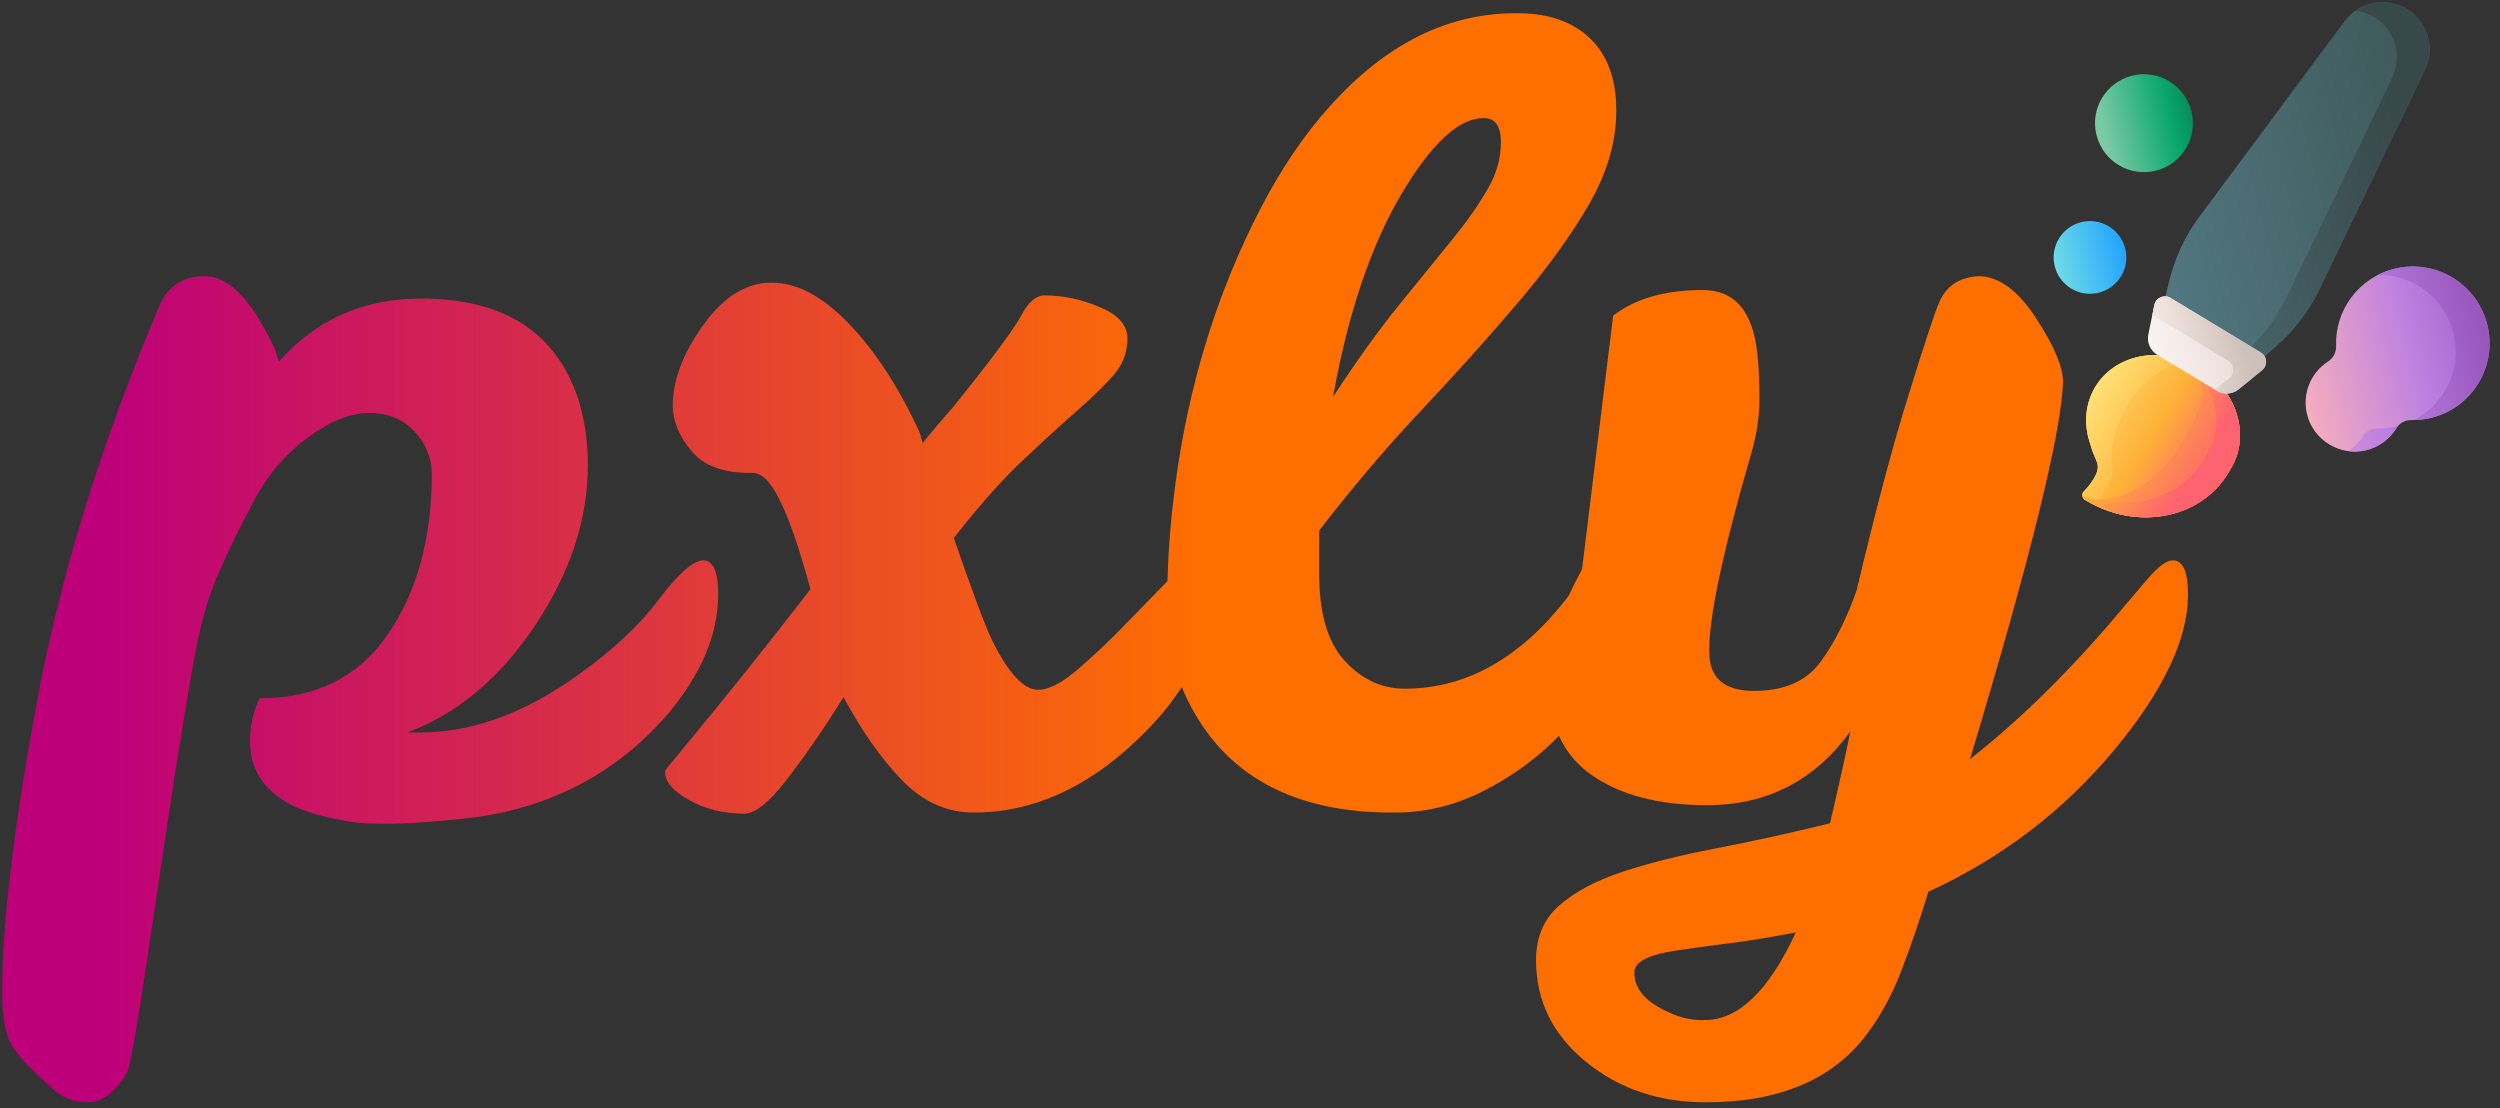 <?xml version="1.0" encoding="UTF-8" standalone="no"?>
<!DOCTYPE svg PUBLIC "-//W3C//DTD SVG 1.1//EN" "http://www.w3.org/Graphics/SVG/1.1/DTD/svg11.dtd">
<svg width="100%" height="100%" viewBox="0 0 203 90" version="1.1" xmlns="http://www.w3.org/2000/svg" xmlns:xlink="http://www.w3.org/1999/xlink" xml:space="preserve" xmlns:serif="http://www.serif.com/" style="fill-rule:evenodd;clip-rule:evenodd;stroke-linejoin:round;stroke-miterlimit:2;">
    <rect x="0" y="0" width="203" height="90" fill="#333333" stroke="none"/>
    <g transform="matrix(1,0,0,1,-714.359,-100.651)">
        <g>
            <g transform="matrix(15.014,0,0,15.014,-8785.04,-5727.97)">
                <g transform="matrix(1,0,0,1,0.2,0)">
                    <path d="M634.011,390.168C634.212,389.941 634.468,389.827 634.78,389.827C635.227,389.827 635.51,390.009 635.63,390.371C635.664,390.479 635.682,390.598 635.682,390.729C635.682,391.022 635.586,391.311 635.396,391.596C635.205,391.881 634.975,392.074 634.705,392.174L634.774,392.174C635.056,392.174 635.341,392.07 635.63,391.862C635.815,391.731 635.96,391.595 636.066,391.454C636.172,391.314 636.252,391.243 636.306,391.243C636.36,391.243 636.387,391.305 636.387,391.428C636.387,391.644 636.294,391.862 636.109,392.081C635.832,392.397 635.477,392.582 635.046,392.636C634.734,392.671 634.512,392.677 634.381,392.654C634.25,392.631 634.15,392.602 634.081,392.567C633.93,392.49 633.855,392.374 633.855,392.22C633.855,392.135 633.873,392.058 633.907,391.989C634.212,391.989 634.443,391.873 634.601,391.642C634.759,391.411 634.838,391.122 634.838,390.775C634.838,390.691 634.807,390.614 634.745,390.547C634.684,390.48 634.602,390.446 634.5,390.446C634.398,390.446 634.287,390.49 634.167,390.579C634.048,390.667 633.953,390.778 633.881,390.911C633.81,391.044 633.745,391.175 633.688,391.304C633.63,391.433 633.584,391.596 633.549,391.793C633.487,392.147 633.417,392.595 633.338,393.136C633.259,393.678 633.21,393.969 633.191,394.009C633.171,394.049 633.142,394.087 633.104,394.122C633.065,394.156 633.025,394.174 632.983,394.174C632.905,394.174 632.842,394.151 632.792,394.104C632.653,393.985 632.572,393.893 632.549,393.83C632.526,393.766 632.514,393.684 632.514,393.584C632.514,393.207 632.578,392.677 632.705,391.995C632.832,391.313 633.052,390.604 633.364,389.868C633.41,389.76 633.492,389.706 633.61,389.706C633.727,389.706 633.84,389.81 633.948,390.018C633.979,390.072 634,390.122 634.011,390.168Z" style="fill:url(#_Linear1);fill-rule:nonzero;"/>
                </g>
                <path d="M637.265,391.983C637.154,392.16 637.05,392.31 636.956,392.431C636.862,392.553 636.786,392.613 636.728,392.613C636.616,392.613 636.516,392.588 636.427,392.538C636.339,392.488 636.296,392.436 636.3,392.382C636.3,392.378 636.321,392.351 636.364,392.301C636.61,392.004 636.851,391.704 637.086,391.399C637.005,391.099 636.93,390.906 636.861,390.822C636.83,390.783 636.795,390.766 636.757,390.77C636.61,390.77 636.504,390.729 636.439,390.648C636.373,390.567 636.341,390.486 636.341,390.405C636.341,390.271 636.395,390.126 636.505,389.972C636.615,389.818 636.738,389.741 636.875,389.741C637.012,389.741 637.152,389.815 637.294,389.963C637.437,390.112 637.564,390.307 637.676,390.55L637.693,390.608C637.743,390.546 637.797,390.482 637.855,390.417C638.063,390.159 638.186,389.993 638.225,389.92C638.263,389.847 638.306,389.81 638.352,389.81C638.452,389.81 638.552,389.831 638.652,389.874C638.753,389.916 638.802,389.974 638.8,390.047C638.798,390.12 638.775,390.183 638.73,390.235C638.686,390.287 638.623,390.349 638.543,390.42C638.462,390.491 638.363,390.581 638.248,390.689C638.132,390.796 638.003,390.941 637.861,391.122C637.961,391.411 638.03,391.596 638.069,391.677C638.157,391.854 638.24,391.943 638.317,391.943C638.375,391.943 638.446,391.906 638.531,391.833C638.616,391.76 638.701,391.68 638.785,391.593C638.87,391.506 638.948,391.426 639.019,391.353C639.091,391.28 639.14,391.243 639.167,391.243C639.221,391.243 639.248,391.309 639.248,391.44C639.248,391.71 639.112,391.972 638.84,392.226C638.569,392.48 638.279,392.607 637.97,392.607C637.824,392.607 637.694,392.549 637.58,392.431C637.467,392.314 637.362,392.164 637.265,391.983Z" style="fill:url(#_Linear2);fill-rule:nonzero;"/>
                <path d="M640.248,392.607C639.697,392.611 639.321,392.405 639.121,391.989C639.051,391.843 639.016,391.659 639.016,391.437C639.016,391.216 639.036,390.98 639.074,390.729C639.151,390.228 639.3,389.766 639.519,389.342C639.631,389.126 639.756,388.941 639.895,388.787C640.199,388.448 640.538,388.28 640.912,388.284C641.078,388.284 641.208,388.33 641.302,388.42C641.397,388.511 641.444,388.641 641.444,388.81C641.444,388.98 641.394,389.15 641.294,389.322C641.194,389.493 641.065,389.67 640.909,389.853C640.753,390.036 640.581,390.228 640.392,390.429C640.203,390.629 640.018,390.847 639.837,391.082L639.837,391.313C639.837,391.529 639.883,391.687 639.976,391.787C640.068,391.887 640.176,391.937 640.3,391.937C640.631,391.937 640.924,391.773 641.178,391.446C641.282,391.311 641.361,391.243 641.415,391.243C641.469,391.243 641.496,391.309 641.496,391.44C641.496,391.571 641.46,391.705 641.389,391.842C641.318,391.978 641.224,392.104 641.109,392.217C640.993,392.331 640.86,392.424 640.71,392.498C640.56,392.571 640.406,392.607 640.248,392.607ZM640.56,389.504C640.641,389.404 640.704,389.313 640.75,389.232C640.797,389.151 640.82,389.067 640.82,388.981C640.82,388.894 640.789,388.851 640.727,388.851C640.592,388.851 640.443,388.989 640.279,389.267C640.116,389.544 639.993,389.908 639.912,390.359C640.043,390.159 640.164,389.991 640.274,389.856C640.383,389.721 640.479,389.604 640.56,389.504Z" style="fill:url(#_Linear3);fill-rule:nonzero;"/>
                <path d="M642.71,392.168C642.517,392.434 642.259,392.567 641.935,392.567C641.673,392.567 641.464,392.512 641.308,392.402C641.152,392.292 641.074,392.118 641.074,391.879C641.074,391.779 641.089,391.687 641.117,391.602C641.146,391.517 641.194,391.413 641.259,391.29L641.427,389.92C641.546,389.827 641.708,389.781 641.912,389.781C642.085,389.781 642.184,389.897 642.207,390.128C642.215,390.197 642.218,390.279 642.218,390.374C642.218,390.468 642.203,390.567 642.172,390.671C642.018,391.203 641.943,391.559 641.947,391.74C641.947,391.879 642.028,391.949 642.19,391.949C642.351,391.949 642.471,391.897 642.548,391.793C642.625,391.688 642.69,391.559 642.744,391.405C642.845,390.978 642.938,390.625 643.025,390.348C643.111,390.07 643.166,389.904 643.189,389.851C643.228,389.758 643.301,389.71 643.409,389.706C643.517,389.71 643.619,389.786 643.715,389.934C643.812,390.083 643.86,390.197 643.86,390.278C643.852,390.548 643.685,391.228 643.357,392.318C643.607,392.122 643.856,391.881 644.103,391.596C644.187,391.496 644.259,391.412 644.316,391.345C644.374,391.277 644.42,391.243 644.455,391.243C644.509,391.243 644.536,391.305 644.536,391.428C644.536,391.671 644.4,391.954 644.129,392.278C643.857,392.602 643.525,392.854 643.132,393.035C643.085,393.189 643.035,393.336 642.981,393.474C642.927,393.613 642.858,393.734 642.773,393.839C642.588,394.062 642.307,394.174 641.929,394.174C641.675,394.174 641.458,394.101 641.279,393.954C641.1,393.808 641.01,393.625 641.01,393.405C641.01,393.282 641.052,393.183 641.135,393.11C641.218,393.037 641.331,392.976 641.476,392.928C641.62,392.88 641.789,392.838 641.981,392.801C642.174,392.764 642.38,392.719 642.6,392.665C642.654,392.434 642.69,392.268 642.71,392.168ZM641.924,393.729C642.105,393.729 642.269,393.571 642.415,393.255C642.276,393.282 642.153,393.302 642.045,393.315C641.937,393.329 641.845,393.341 641.768,393.353C641.613,393.376 641.538,393.417 641.542,393.474C641.542,393.548 641.586,393.609 641.672,393.659C641.759,393.709 641.843,393.733 641.924,393.729Z" style="fill:url(#_Linear4);fill-rule:nonzero;"/>
            </g>
            <g transform="matrix(0.069,-0.017,0.017,0.069,875.4,108.696)">
                <g>
                    <path d="M173.604,477.776C205.298,446.083 201.81,391.311 165.627,356.009C129.963,321.214 75.445,318.904 44.703,350.836C28.579,367.586 21.994,390.472 24.582,413.489C24.566,413.345 24.541,413.2 24.526,413.055C24.589,433.248 32.892,437.266 18.323,451.836C14,456.159 9.249,459.825 4.177,462.842C0.838,464.828 0.596,469.659 3.65,472.742C3.931,473.026 4.214,473.309 4.499,473.591C52.698,521.452 126.473,524.893 169.204,482.171C172.066,479.311 170.591,480.79 173.604,477.776Z" style="fill:url(#_Linear5);fill-rule:nonzero;"/>
                    <path d="M173.604,477.776C205.298,446.083 201.81,391.311 165.627,356.009C129.963,321.214 75.445,318.904 44.703,350.836C28.579,367.586 21.994,390.472 24.582,413.489C24.566,413.345 24.541,413.2 24.526,413.055C24.589,433.248 32.892,437.266 18.323,451.836C14,456.159 9.249,459.825 4.177,462.842C0.838,464.828 0.596,469.659 3.65,472.742C3.931,473.026 4.214,473.309 4.499,473.591C52.698,521.452 126.473,524.893 169.204,482.171C172.066,479.311 170.591,480.79 173.604,477.776Z" style="fill:url(#_Linear6);fill-rule:nonzero;"/>
                    <path d="M143.773,447.945C175.466,416.251 185.565,375.065 166.051,356.432C146.818,338.068 105.55,349.009 74.531,380.665C58.262,397.268 47.875,416.353 44.493,433.4C44.514,433.293 44.529,433.188 44.551,433.081C39.891,448.55 45.321,449.695 30.751,464.265C26.428,468.587 21.931,472.507 17.338,476.002C15.913,477.088 14.868,478.496 14.331,479.855C13.73,481.38 27.291,493.128 34.994,495.049C63.817,502.236 105.656,486.057 139.373,452.342C142.235,449.48 140.759,450.959 143.773,447.945Z" style="fill:url(#_Linear7);fill-rule:nonzero;"/>
                    <path d="M173.603,477.773C170.586,480.79 172.065,479.311 169.203,482.173C126.475,524.89 52.699,521.448 4.504,473.591C4.213,473.311 3.933,473.031 3.653,472.741C2.445,471.522 1.756,470.027 1.569,468.546C33.942,488.615 86.177,476.131 124.668,437.639C127.53,434.776 126.057,436.26 129.074,433.244C157.322,404.997 175.87,377.372 154.489,346.614C158.363,349.422 162.086,352.558 165.628,356.011C201.815,391.312 205.296,446.082 173.603,477.773Z" style="fill:url(#_Linear8);fill-rule:nonzero;"/>
                    <path d="M165.627,356.009C162.088,352.556 158.361,349.428 154.491,346.617C179.747,381.311 179.23,427.364 151.211,455.383C148.197,458.397 149.672,456.918 146.81,459.778C109.491,497.091 48.492,499.187 1.532,467.236C1.39,469.118 2.083,471.159 3.65,472.742C3.931,473.026 4.214,473.309 4.499,473.591C52.698,521.452 126.473,524.893 169.204,482.171C172.065,479.311 170.59,480.79 173.604,477.776C205.299,446.083 201.81,391.311 165.627,356.009Z" style="fill:url(#_Linear9);fill-rule:nonzero;"/>
                </g>
                <g>
                    <g>
                        <path d="M494.696,15.795C475.042,-3.86 443.668,-5.356 422.233,12.34L207.689,189.457C186.527,206.928 169.105,228.489 156.467,252.849L122.127,319.041L191.45,388.364L257.642,354.024C282.003,341.387 303.563,323.964 321.034,302.802L498.151,88.258C515.846,66.823 514.35,35.449 494.696,15.795Z" style="fill:url(#_Linear10);fill-rule:nonzero;"/>
                        <path d="M494.696,15.795C479.259,0.357 456.594,-3.871 437.191,3.597C444.042,6.231 450.451,10.302 455.943,15.796C475.598,35.45 477.094,66.824 459.398,88.259L282.282,302.802C264.81,323.964 243.25,341.387 218.89,354.024L178.212,375.127L191.45,388.365L257.642,354.025C282.003,341.388 303.563,323.965 321.034,302.803L498.151,88.258C515.846,66.823 514.35,35.449 494.696,15.795Z" style="fill:url(#_Linear11);fill-rule:nonzero;"/>
                        <path d="M133.516,275.213L118.758,306.338C114.787,314.712 116.512,324.678 123.065,331.232L179.258,387.425C185.812,393.979 195.778,395.704 204.152,391.732L235.277,376.975C242.989,373.318 244.753,363.125 238.717,357.09L153.399,271.772C147.365,265.738 137.173,267.501 133.516,275.213Z" style="fill:url(#_Linear12);fill-rule:nonzero;"/>
                        <path d="M238.718,357.091L153.4,271.773C147.365,265.737 137.173,267.501 133.516,275.213L128.553,285.679L199.965,357.091C206.001,363.126 204.237,373.318 196.525,376.976L177.723,385.89L179.258,387.425C185.812,393.979 195.778,395.704 204.152,391.732L235.277,376.975C242.99,373.318 244.754,363.126 238.718,357.091Z" style="fill:url(#_Linear13);fill-rule:nonzero;"/>
                    </g>
                </g>
                <circle cx="171.7" cy="70.689" r="55.933" style="fill:url(#_Linear14);"/>
                <circle cx="75.113" cy="204.866" r="41.531" style="fill:url(#_Linear15);"/>
                <path d="M409.638,300.635C367.412,300.738 332.203,330.675 323.958,370.48C322.518,377.438 317.435,383.105 310.718,385.422C288.746,393.001 272.973,413.879 273.037,438.441C273.115,468.818 297.966,493.89 328.342,494.224C343.806,494.393 357.84,488.283 368.06,478.288C373.115,473.344 380.432,471.341 387.266,473.157C394.473,475.073 402.045,476.094 409.856,476.094C458.307,476.094 497.585,436.816 497.586,388.365C497.587,339.874 458.131,300.517 409.638,300.635Z" style="fill:url(#_Linear16);fill-rule:nonzero;"/>
                <g>
                    <path d="M369.929,476.095C362.119,476.095 354.546,475.074 347.339,473.158C340.505,471.342 333.189,473.345 328.133,478.289C322.727,483.576 316.246,487.76 309.06,490.519C315.072,492.838 321.567,494.15 328.342,494.225C343.806,494.394 357.84,488.284 368.06,478.289C368.898,477.47 369.803,476.739 370.753,476.085C370.478,476.087 370.205,476.095 369.929,476.095Z" style="fill:url(#_Linear17);fill-rule:nonzero;"/>
                    <path d="M409.638,300.635C402.847,300.651 396.241,301.45 389.895,302.927C428.693,311.979 457.66,346.817 457.659,388.367C457.658,429.95 428.726,464.775 389.893,473.812C396.306,475.305 402.988,476.096 409.856,476.096C458.307,476.096 497.585,436.818 497.586,388.367C497.587,339.873 458.131,300.517 409.638,300.635Z" style="fill:url(#_Linear18);fill-rule:nonzero;"/>
                </g>
            </g>
        </g>
    </g>
    <defs>
        <linearGradient id="_Linear1" x1="0" y1="0" x2="1" y2="0" gradientUnits="userSpaceOnUse" gradientTransform="matrix(6.589,0,0,3.393,632.977,391.743)"><stop offset="0" style="stop-color:rgb(189,0,121);stop-opacity:1"/><stop offset="0.01" style="stop-color:rgb(189,0,121);stop-opacity:1"/><stop offset="0.95" style="stop-color:rgb(255,111,0);stop-opacity:1"/><stop offset="1" style="stop-color:rgb(255,111,0);stop-opacity:1"/></linearGradient>
        <linearGradient id="_Linear2" x1="0" y1="0" x2="1" y2="0" gradientUnits="userSpaceOnUse" gradientTransform="matrix(6.589,0,0,3.393,632.977,391.743)"><stop offset="0" style="stop-color:rgb(189,0,121);stop-opacity:1"/><stop offset="0.01" style="stop-color:rgb(189,0,121);stop-opacity:1"/><stop offset="0.95" style="stop-color:rgb(255,111,0);stop-opacity:1"/><stop offset="1" style="stop-color:rgb(255,111,0);stop-opacity:1"/></linearGradient>
        <linearGradient id="_Linear3" x1="0" y1="0" x2="1" y2="0" gradientUnits="userSpaceOnUse" gradientTransform="matrix(6.589,0,0,3.393,632.977,391.743)"><stop offset="0" style="stop-color:rgb(189,0,121);stop-opacity:1"/><stop offset="0.01" style="stop-color:rgb(189,0,121);stop-opacity:1"/><stop offset="0.95" style="stop-color:rgb(255,111,0);stop-opacity:1"/><stop offset="1" style="stop-color:rgb(255,111,0);stop-opacity:1"/></linearGradient>
        <linearGradient id="_Linear4" x1="0" y1="0" x2="1" y2="0" gradientUnits="userSpaceOnUse" gradientTransform="matrix(6.589,0,0,3.393,632.977,391.743)"><stop offset="0" style="stop-color:rgb(189,0,121);stop-opacity:1"/><stop offset="0.01" style="stop-color:rgb(189,0,121);stop-opacity:1"/><stop offset="0.95" style="stop-color:rgb(255,111,0);stop-opacity:1"/><stop offset="1" style="stop-color:rgb(255,111,0);stop-opacity:1"/></linearGradient>
        <linearGradient id="_Linear5" x1="0" y1="0" x2="1" y2="0" gradientUnits="userSpaceOnUse" gradientTransform="matrix(127.911,127.911,-127.911,127.911,32.683,362.393)"><stop offset="0" style="stop-color:rgb(254,233,3);stop-opacity:1"/><stop offset="0.23" style="stop-color:rgb(254,229,5);stop-opacity:1"/><stop offset="0.42" style="stop-color:rgb(254,219,11);stop-opacity:1"/><stop offset="0.59" style="stop-color:rgb(254,202,21);stop-opacity:1"/><stop offset="0.75" style="stop-color:rgb(254,178,35);stop-opacity:1"/><stop offset="0.9" style="stop-color:rgb(254,148,53);stop-opacity:1"/><stop offset="1" style="stop-color:rgb(254,125,67);stop-opacity:1"/></linearGradient>
        <linearGradient id="_Linear6" x1="0" y1="0" x2="1" y2="0" gradientUnits="userSpaceOnUse" gradientTransform="matrix(127.911,127.911,-127.911,127.911,32.683,362.393)"><stop offset="0" style="stop-color:rgb(255,225,119);stop-opacity:1"/><stop offset="0.57" style="stop-color:rgb(254,177,55);stop-opacity:1"/><stop offset="1" style="stop-color:rgb(254,100,111);stop-opacity:1"/></linearGradient>
        <linearGradient id="_Linear7" x1="0" y1="0" x2="1" y2="0" gradientUnits="userSpaceOnUse" gradientTransform="matrix(129.213,129.213,-129.213,129.213,19.974,348.33)"><stop offset="0" style="stop-color:rgb(255,225,119);stop-opacity:1"/><stop offset="0.57" style="stop-color:rgb(254,177,55);stop-opacity:1"/><stop offset="1" style="stop-color:rgb(254,100,111);stop-opacity:1"/></linearGradient>
        <linearGradient id="_Linear8" x1="0" y1="0" x2="1" y2="0" gradientUnits="userSpaceOnUse" gradientTransform="matrix(192.094,192.094,-192.094,192.094,-36.702,293.009)"><stop offset="0" style="stop-color:rgb(255,225,119);stop-opacity:1"/><stop offset="0.57" style="stop-color:rgb(254,177,55);stop-opacity:1"/><stop offset="1" style="stop-color:rgb(254,100,111);stop-opacity:1"/></linearGradient>
        <linearGradient id="_Linear9" x1="0" y1="0" x2="1" y2="0" gradientUnits="userSpaceOnUse" gradientTransform="matrix(147.598,147.598,-147.598,147.598,-12.085,317.625)"><stop offset="0" style="stop-color:rgb(255,225,119);stop-opacity:1"/><stop offset="0.57" style="stop-color:rgb(254,177,55);stop-opacity:1"/><stop offset="1" style="stop-color:rgb(254,100,111);stop-opacity:1"/></linearGradient>
        <linearGradient id="_Linear10" x1="0" y1="0" x2="1" y2="0" gradientUnits="userSpaceOnUse" gradientTransform="matrix(364.639,0,0,364.639,124.221,194.183)"><stop offset="0" style="stop-color:rgb(83,121,131);stop-opacity:1"/><stop offset="1" style="stop-color:rgb(62,89,89);stop-opacity:1"/></linearGradient>
        <linearGradient id="_Linear11" x1="0" y1="0" x2="1" y2="0" gradientUnits="userSpaceOnUse" gradientTransform="matrix(417.8,0,0,417.8,32.718,194.185)"><stop offset="0" style="stop-color:rgb(83,121,131);stop-opacity:1"/><stop offset="1" style="stop-color:rgb(56,73,73);stop-opacity:1"/></linearGradient>
        <linearGradient id="_Linear12" x1="0" y1="0" x2="1" y2="0" gradientUnits="userSpaceOnUse" gradientTransform="matrix(139.077,0,0,139.077,116.959,331.001)"><stop offset="0" style="stop-color:rgb(249,243,241);stop-opacity:1"/><stop offset="0.57" style="stop-color:rgb(239,226,221);stop-opacity:1"/><stop offset="1" style="stop-color:rgb(205,191,186);stop-opacity:1"/></linearGradient>
        <linearGradient id="_Linear13" x1="0" y1="0" x2="1" y2="0" gradientUnits="userSpaceOnUse" gradientTransform="matrix(185.39,0,0,185.39,39.236,331.001)"><stop offset="0" style="stop-color:rgb(249,243,241);stop-opacity:1"/><stop offset="0.57" style="stop-color:rgb(239,226,221);stop-opacity:1"/><stop offset="1" style="stop-color:rgb(205,191,186);stop-opacity:1"/></linearGradient>
        <linearGradient id="_Linear14" x1="0" y1="0" x2="1" y2="0" gradientUnits="userSpaceOnUse" gradientTransform="matrix(136.504,0,0,136.504,124.487,70.689)"><stop offset="0" style="stop-color:rgb(122,202,166);stop-opacity:1"/><stop offset="0.57" style="stop-color:rgb(9,167,109);stop-opacity:1"/><stop offset="1" style="stop-color:rgb(2,104,65);stop-opacity:1"/></linearGradient>
        <linearGradient id="_Linear15" x1="0" y1="0" x2="1" y2="0" gradientUnits="userSpaceOnUse" gradientTransform="matrix(131.635,0,0,131.635,37.694,204.866)"><stop offset="0" style="stop-color:rgb(107,217,231);stop-opacity:1"/><stop offset="0.57" style="stop-color:rgb(38,166,254);stop-opacity:1"/><stop offset="1" style="stop-color:rgb(1,114,251);stop-opacity:1"/></linearGradient>
        <linearGradient id="_Linear16" x1="0" y1="0" x2="1" y2="0" gradientUnits="userSpaceOnUse" gradientTransform="matrix(276.53,0,0,276.53,253.181,397.431)"><stop offset="0" style="stop-color:rgb(253,180,186);stop-opacity:1"/><stop offset="0.57" style="stop-color:rgb(189,128,225);stop-opacity:1"/><stop offset="1" style="stop-color:rgb(152,87,189);stop-opacity:1"/></linearGradient>
        <linearGradient id="_Linear17" x1="0" y1="0" x2="1" y2="0" gradientUnits="userSpaceOnUse" gradientTransform="matrix(320.144,0,0,320.144,170.877,483.362)"><stop offset="0" style="stop-color:rgb(253,180,186);stop-opacity:1"/><stop offset="0.57" style="stop-color:rgb(189,128,225);stop-opacity:1"/><stop offset="1" style="stop-color:rgb(152,87,189);stop-opacity:1"/></linearGradient>
        <linearGradient id="_Linear18" x1="0" y1="0" x2="1" y2="0" gradientUnits="userSpaceOnUse" gradientTransform="matrix(320.144,0,0,320.144,170.877,388.365)"><stop offset="0" style="stop-color:rgb(253,180,186);stop-opacity:1"/><stop offset="0.57" style="stop-color:rgb(189,128,225);stop-opacity:1"/><stop offset="1" style="stop-color:rgb(152,87,189);stop-opacity:1"/></linearGradient>
    </defs>
</svg>
